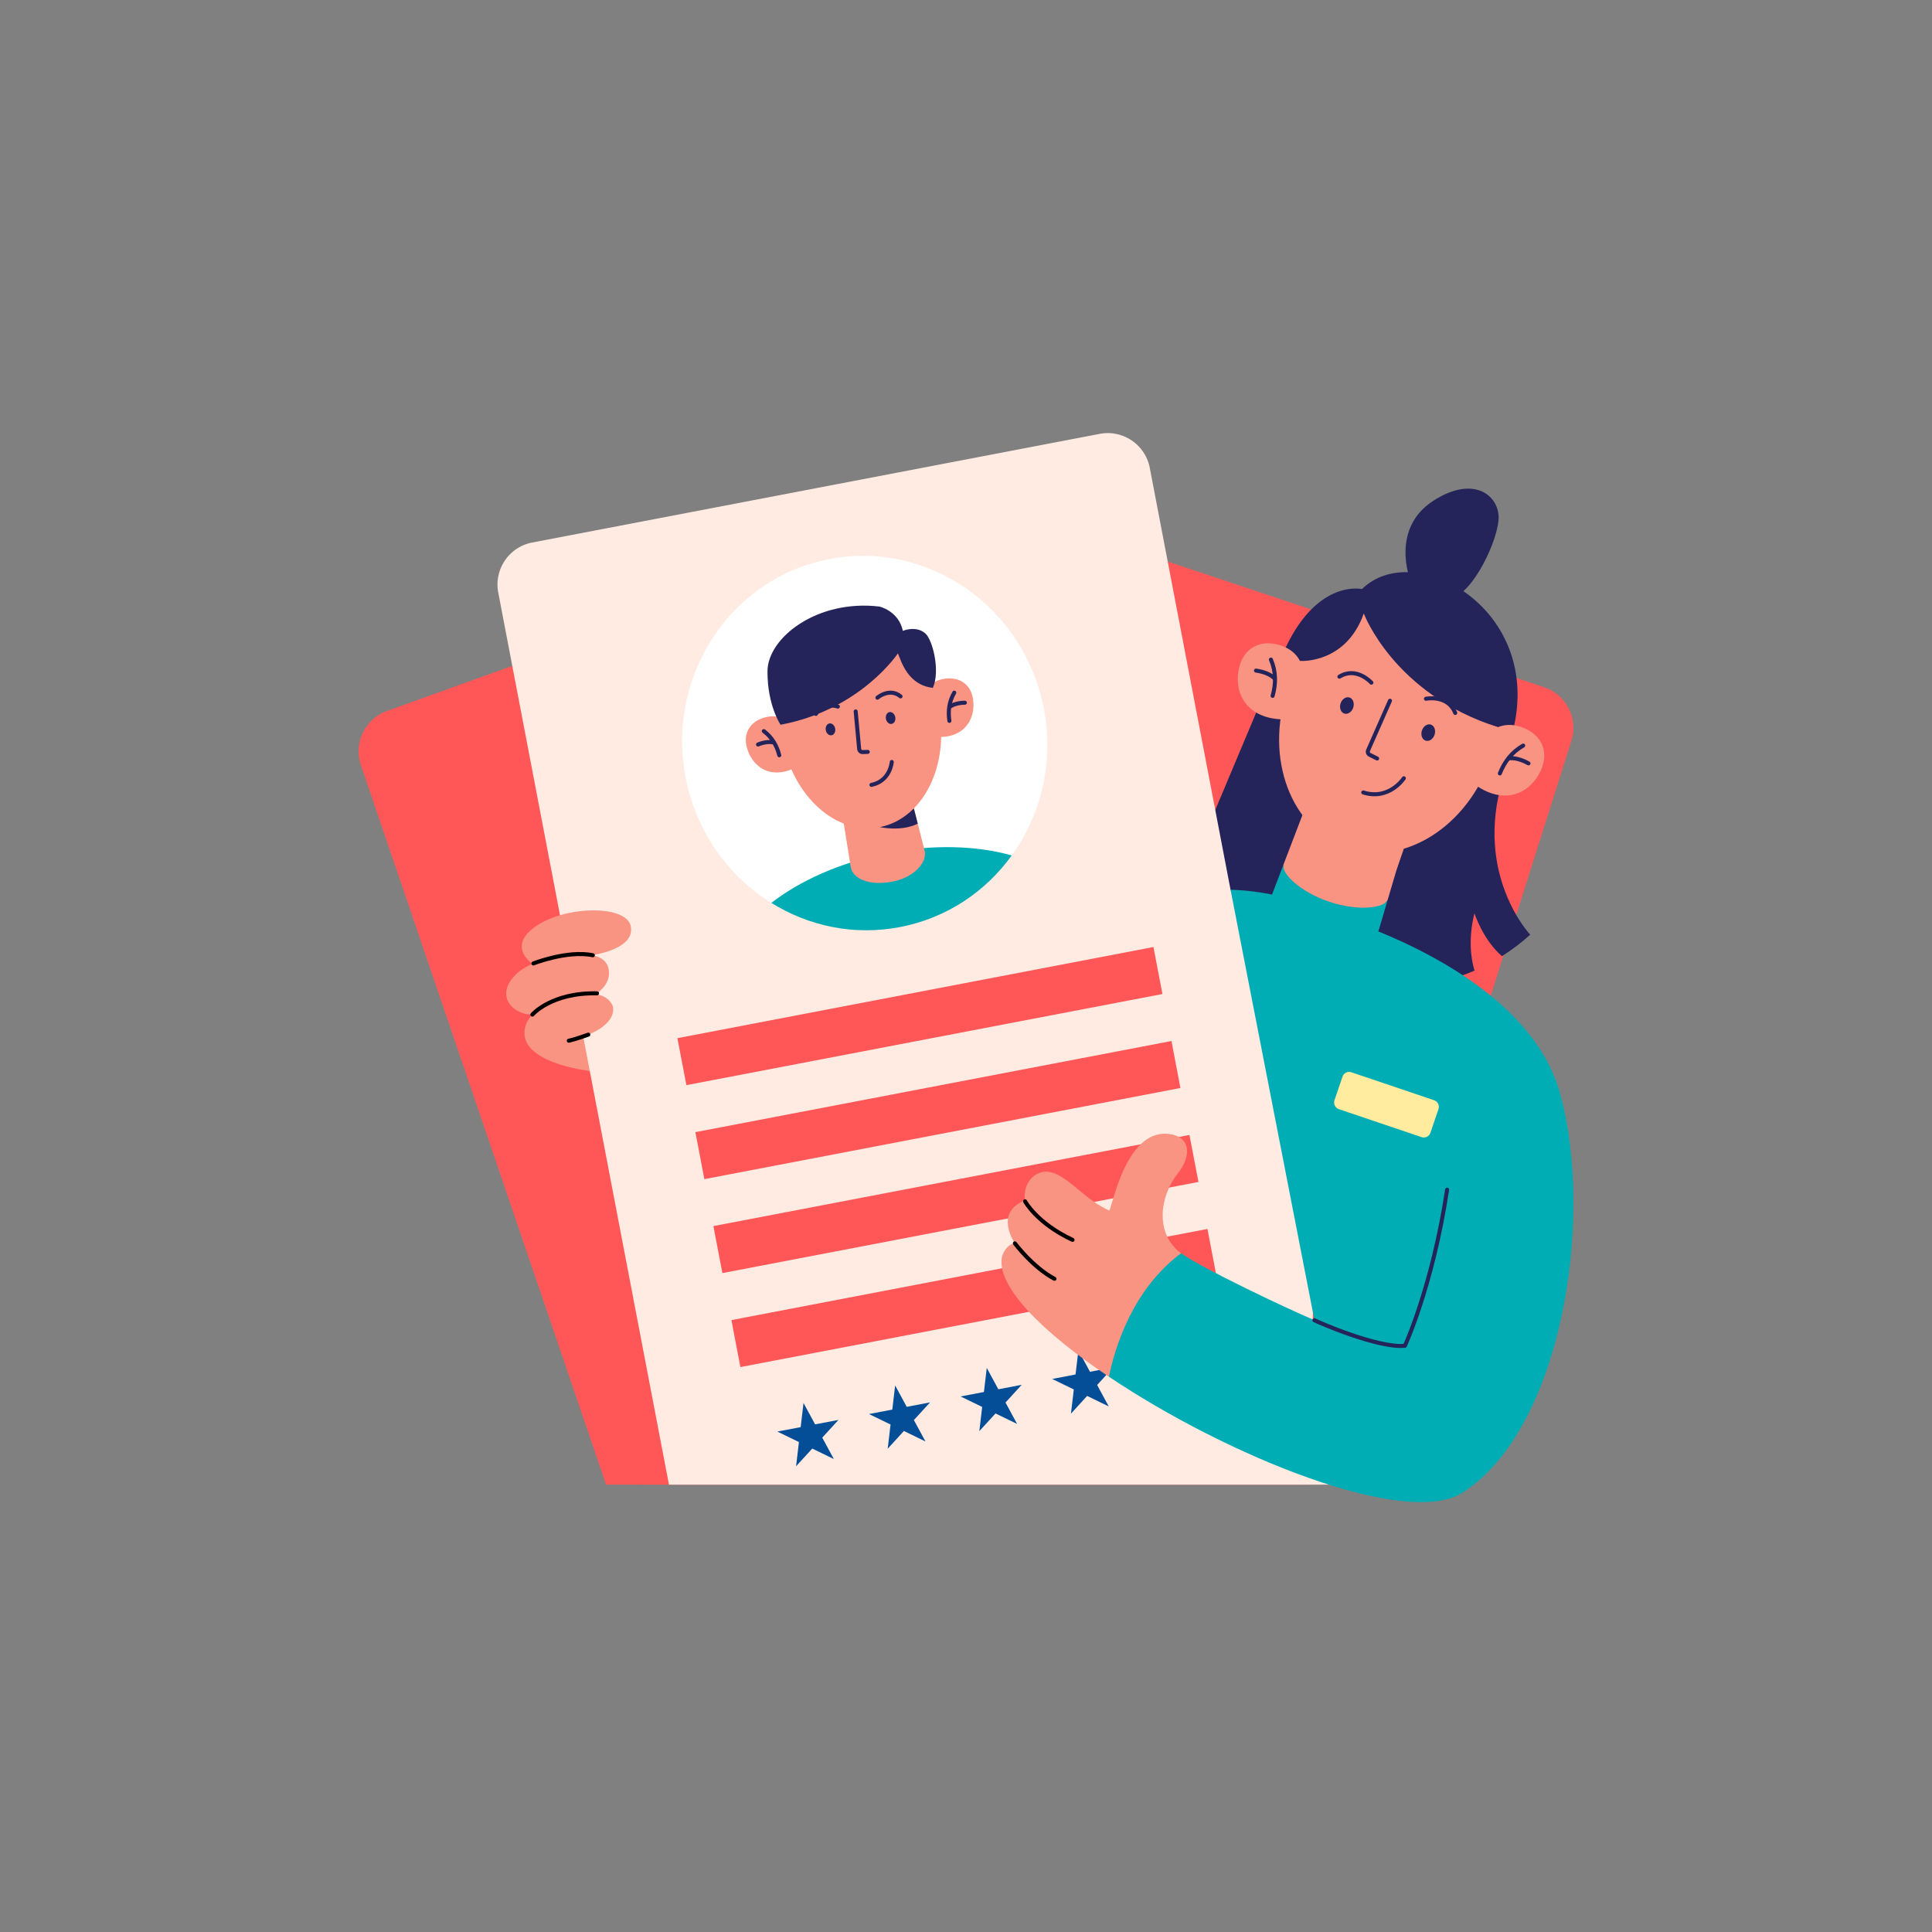 <svg viewBox="0 0 4000 4000" xml:space="preserve" xmlns="http://www.w3.org/2000/svg"><rect x="0" y="0" width="4000" height="4000" fill="#808080" stroke="none"/><path d="M1321.9 3073.8h1444.2l487.3-1540.1c14.6-46.2-10.5-95.6-56.5-110.9-234.3-78.3-900.3-300.6-1137.8-379.9-22.6-7.5-47.2-5.7-68.4 5.1-21.2 10.8-37.2 29.6-44.3 52.3l-624.5 1973.5z" fill-rule="evenodd" clip-rule="evenodd" fill="#ff5757" class="fill-afc6f8"></path><path d="M1254.8 3073.8H2710l-665.6-1953.2c-7.7-22.5-24.1-41-45.5-51.3-21.4-10.3-46.1-11.6-68.5-3.5-235.9 84.8-896.8 322.6-1129.3 406.2-45.6 16.4-69.6 66.3-54 112.1l507.7 1489.7z" fill-rule="evenodd" clip-rule="evenodd" fill="#ff5757" class="fill-afc6f8"></path><path d="M3052.8 2009.6c-289.2 125.1-620.4-133.5-620.4-133.5l175.4-417.4 503.1 156.2c-59 197.6 57.3 320.3 57.3 320.3-19.1 17.1-38.6 31.8-58.5 44.4-39.2-33.4-57.1-88.8-57.1-88.8-12.6 52.1-7.7 92 .2 118.8zm-133.4-810s-40.9-104.7 47.4-162.3c86.8-56.7 140.7-8.7 135.6 40.8-5.8 56.3-64.1 166.3-104.6 159.3-76.7-13.5-78.4-37.8-78.4-37.8z" fill="#24245b" fill-rule="evenodd" clip-rule="evenodd" class="fill-24245b"></path><path d="M2692.2 1368.4s193.2 68.6 409.3 137.2l30.7 8.1c64-253-203.8-400.7-312.4-294.1 0 0-90.1-21.1-157.3 119.7-12 15-6.1 42.6 29.7 29.1z" fill="#24245b" fill-rule="evenodd" clip-rule="evenodd" class="fill-24245b"></path><path clip-rule="evenodd" d="M1385 3073.8h1398.4l-65.4-341.9c8.3-457.1-77.2-682.7-170.3-889.8 0 0-121.9-636.8-167.2-873.4a88.42 88.42 0 0 0-37.3-56.7c-19.5-13.2-43.4-18.2-66.5-13.7-243.8 46.7-930.8 178.2-1174.7 224.9a88.42 88.42 0 0 0-56.7 37.3c-13.2 19.5-18.2 43.4-13.7 66.5 46.8 244.5 175.9 919.1 175.9 919.1-22.4 30.3-17.9 54.1 13.6 71.3l163.9 856.4z" fill="#ffebe2" fill-rule="evenodd" class="fill-ffebe2"></path><path clip-rule="evenodd" d="M1597 1869.3c-89-55.2-156-147.3-177.5-259.9-40.3-210.3 93.2-412.8 297.9-452s403.5 99.7 443.8 310c21.3 111-5.9 219.9-66.5 303.7-98.6 52-357.1 115.6-497.7 98.2z" fill="#ffffff" fill-rule="evenodd" class="fill-ffffff"></path><path d="M1597 1869.3c59.7-46.2 142.6-83.6 237.6-102.6 96-19.2 187.5-16.1 260.1 4.4-54.1 74.9-134.8 129.8-231.4 148.3-95.2 18.3-189.1-2-266.3-50.1z" fill="#00adb5" fill-rule="evenodd" clip-rule="evenodd" class="fill-006cff"></path><path d="M1889.7 1664.3s24.9 98 25.1 98.8c3.9 23.5-22.9 54.5-69.7 62.7-46.7 8.2-79.8-7-83.7-30.5-.1-.5-16.5-103-16.5-103l144.8-28z" fill="#f99382" fill-rule="evenodd" clip-rule="evenodd" class="fill-f99382"></path><path d="M1821.8 1712.4s43.6 10.2 78.3-7.1l-8-31.4-70.3 38.5z" fill="#24245b" fill-rule="evenodd" clip-rule="evenodd" class="fill-24245b"></path><path d="M1912.4 1439s6.5-26.3 39.2-33c32.7-6.7 58.4 9.6 63 41.6 6.3 43.5-21.3 85.5-84.4 77.2l-17.8-85.8zm-275.7 60.2s-16.3-21.6-48.9-14.9c-32.7 6.7-49.9 31.8-41.6 63 11.3 42.5 53.2 70.3 108 37.8l-17.5-85.9z" fill="#f99382" fill-rule="evenodd" clip-rule="evenodd" class="fill-f99382"></path><path d="M1742.2 1290.3c89.3-17.8 179.6 62.3 201.6 178.8 22 116.5-32.7 225.5-121.9 243.3-89.3 17.8-179.6-62.3-201.6-178.8-22-116.5 32.6-225.5 121.9-243.3z" fill="#f99382" fill-rule="evenodd" clip-rule="evenodd" class="fill-f99382"></path><path d="M1859 1352.7s-77 116.8-242.9 147.8c0 0-27.4-39.7-27.1-110.7.3-69.8 103.3-149.3 231.6-134 0 0 39.7 8.5 48.7 50.3 0 0 27.3-11.7 46.7 5.5 14.7 13 31.2 76.9 15.4 112.5-52.2-5.7-65.6-55.6-72.4-71.4z" fill="#24245b" fill-rule="evenodd" clip-rule="evenodd" class="fill-24245b"></path><path d="M1771.6 1472.9s5.3 57.6 7.2 77.7c.4 3.8 3.6 6.7 7.5 6.5 4.8-.2 10.3-.4 10.3-.4m179.1-122.6c-10.7 18.5-13.2 38.1-10.1 58.4m-.4-27.9c7.2-6.8 21.3-9.6 32.4-9.7m-416.2 58.8c17 12.9 26.9 30 32 50m-10.4-25.9c-9.2-3.5-23.4-.6-33.6 3.6m276.9 36.2s-2.8 39.4-42.1 47.4" fill="none" stroke="#24245b" stroke-width="8.333" stroke-linecap="round" stroke-linejoin="round" stroke-miterlimit="12.5" class="stroke-24245b"></path><path d="M1841.5 1474.3c5.3-1 10.7 3.7 12 10.4 1.3 6.8-2 13.1-7.3 14.1s-10.7-3.7-12-10.4c-1.3-6.8 2-13.1 7.3-14.1zm-124.4 23.5c5.3-1 10.7 3.7 12 10.4 1.3 6.8-2 13.1-7.4 14.1-5.3 1-10.7-3.7-12-10.4-1.2-6.8 2.1-13.1 7.4-14.1z" fill="#24245b" fill-rule="evenodd" clip-rule="evenodd" class="fill-24245b"></path><path d="M1816.6 1444.5s25-21.5 47.9-2.7m-129.8 21.1s-31.2-10.7-45.5 15.2" fill="none" stroke="#24245b" stroke-width="8.333" stroke-linecap="round" stroke-linejoin="round" stroke-miterlimit="12.5" class="stroke-24245b"></path><path d="m2388.1 1960.7-985.6 188.7 18.6 97.3 985.6-188.7-18.6-97.3zm74.5 389.1L1477 2538.5l18.6 97.3 985.7-188.7-18.7-97.3zm-37.2-194.5L1439.7 2344l18.6 97.3 985.6-188.7-18.5-97.3zm74.5 389.1-985.6 188.7 18.6 97.3 985.6-188.7-18.6-97.3z" fill-rule="evenodd" clip-rule="evenodd" fill="#ff5757" class="fill-afc6f8"></path><path d="m1663.6 2904.7 24 44.3 48.3-9.2-33.5 36.7 24 44.3-44.7-21.7-33.5 36.6 5.9-50.1-44.7-21.7 48.3-9.2 5.9-50zm379.4-72.6 24 44.3 48.3-9.3-33.5 36.7 24 44.3-44.7-21.7-33.5 36.6 5.9-50.1-44.7-21.7 48.3-9.2 5.9-49.9zm379.3-72.6 24 44.3 48.3-9.2-33.5 36.6 24 44.3-44.7-21.7-33.5 36.7 5.9-50.1-44.7-21.7 48.3-9.3 5.9-49.9zm-569 108.9 24 44.3 48.3-9.2-33.5 36.6 24 44.3-44.7-21.7-33.5 36.7 5.9-50.1-44.7-21.7 48.3-9.2 5.9-50zm379.4-72.6 24 44.3 48.3-9.3-33.5 36.7 24 44.3-44.7-21.7-33.5 36.7 5.9-50.1-44.7-21.7 48.3-9.3 5.9-49.9z" fill-rule="evenodd" clip-rule="evenodd" fill="#044e97" class="fill-c57dba"></path><path d="m2657.6 1789.2 45.5-118.9c7.6-22.3 59.9-24.8 116.8-5.5s97 53 89.5 75.3l-36.1 122.1c-6.2 18.5-78.8 53.9-138.3 33.7-59.6-20.1-83.7-88.2-77.4-106.7z" fill="#f99382" fill-rule="evenodd" clip-rule="evenodd" class="fill-f99382"></path><path d="M2788.9 1756.2s31.1 51.7 102.9 43.3l14.7-42.3-117.6-1zm296-240.3s24-24.6 64.2-10.9c40.3 13.7 58.1 48 42.7 86-20.9 51.7-78.3 79.8-142.4 30.2l35.5-105.3zm-388-131.6s-4-34.1-44.3-47.7c-40.3-13.7-75.3 2.8-86.2 42.3-14.8 53.8 13.6 111 94.6 110.6l35.9-105.2z" fill="#f99382" fill-rule="evenodd" clip-rule="evenodd" class="fill-f99382"></path><path d="M2692.3 1368.4c2.6.2 94.7 5 131.3-98.3 0 0 61.8 166.9 277.9 235.5-2.6 21.4-7.6 43-14.8 64.5-48.1 142.1-181.5 225.4-297.7 186.1-116.2-39.3-171.5-186.6-123.4-328.6 7-21.1 16.1-41 26.7-59.2z" fill="#f99382" fill-rule="evenodd" clip-rule="evenodd" class="fill-f99382"></path><path d="M2633.6 1852.1c.1-.3.2-.6.3-.8l23.7-62c-6.2 18.5 34.4 57.4 94 77.5 59.5 20.1 115.5 13.9 121.7-4.5l-18.8 63.7c-.3.8-.6 1.6-1 2.3 127.1 51.8 328.5 159.7 376.7 336.2 71.7 262.9 2.1 695.5-202 825.7-117.7 75.1-489-76.5-732.2-239.8-51.3-89.2-41.4-224.8 149.3-255.8 42.3 30.8 218.5 114.4 276.1 138.7l-173.7-891.2c31.7 1 60.6 4.8 85.9 10z" fill="#00adb5" fill-rule="evenodd" clip-rule="evenodd" class="fill-006cff"></path><path d="m2877.8 1450.8-45.3 102.6c-1.6 3.5-.1 7.6 3.3 9.3 6.3 3.2 15.4 7.7 15.4 7.7m271.4.1c12.2-2.9 29.7 3 41.9 10m-533.2-214.9c10.6 24.9 10.6 50 3.5 75.1m5-34.9c-8-9.7-25.4-15.6-39.4-17.4m553.2 155.2c-23.5 13.5-38.7 33.4-48.3 57.7m-198.8 10s-30.3 46.4-84 29.4m129.8-194s45.3-9.3 60.6 29.4m-173.6-62.7s-30.9-34.4-66.2-12.4" fill="none" stroke="#24245b" stroke-width="8.333" stroke-linecap="round" stroke-linejoin="round" stroke-miterlimit="12.5" class="stroke-24245b"></path><path d="M2962.5 1500.2c7.2 2.4 10.6 11.8 7.6 21-3.1 9.2-11.4 14.6-18.6 12.2-7.2-2.4-10.6-11.8-7.6-20.9 3.1-9.2 11.4-14.7 18.6-12.3zm-168.4-56.1c7.2 2.4 10.6 11.8 7.6 21s-11.4 14.6-18.6 12.2c-7.2-2.4-10.6-11.8-7.6-21 3-9.1 11.4-14.6 18.6-12.2z" fill="#24245b" fill-rule="evenodd" clip-rule="evenodd" class="fill-24245b"></path><path clip-rule="evenodd" d="M2978.2 2296.3c2.6-7.6-1.5-15.8-9.1-18.4-36.4-12.3-134.8-45.6-171.2-57.9-7.6-2.6-15.8 1.5-18.4 9.1-4.7 13.8-11.9 35.1-16.6 48.9-2.6 7.6 1.5 15.8 9.1 18.4 36.4 12.3 134.8 45.6 171.2 57.9 7.6 2.6 15.8-1.5 18.4-9.1 4.8-13.8 11.9-35.1 16.6-48.9z" fill="#ffec9e" fill-rule="evenodd" class="fill-efc2e9"></path><path d="M2721.3 2733.3c8.2 4.6 132.8 58.6 187.4 53 0 0 57-123 87.4-323.2" fill="none" stroke="#24245b" stroke-width="8.333" stroke-linecap="round" stroke-linejoin="round" stroke-miterlimit="12.5" class="stroke-24245b"></path><path d="M1129 1998.9c-11.8 3.1-24.5-.2-33.3-8.7-13.7-13.4-26.7-35.7 0-61.4 55.9-53.8 200-58.8 210.1-11.7 9.6 45-64.7 59.4-98.2 63.6-12.5 1.6-24.9 4-37.1 7.2-13 3.5-29.5 7.9-41.5 11z" fill="#f99382" fill-rule="evenodd" clip-rule="evenodd" class="fill-f99382"></path><path d="M1067.9 2017.6c41.4-40.9 178.3-65.3 191.4-14.5 18.1 70.3-127.7 91.9-146.2 96.2-41.1 9.4-94.8-32.7-45.2-81.7z" fill="#f99382" fill-rule="evenodd" clip-rule="evenodd" class="fill-f99382"></path><path d="M1221.1 2217.4s-160-17.8-132.1-96.3c19.7-55.6 160.2-92.2 179.6-37.9 0 0 13.4 36.9-61.2 62.9m1088.5 704.3c-135.9-90.9-231.8-185.6-221.7-246.6 1.6-9.9 12.1-28.6 27.1-29.6 0 0-44.7-63.5 21.1-89.1-6.6-35 23.7-71.2 62-55.3 34.2 14.2 63.6 54.3 112 76.5 6.4-4.4 33.2-168.1 122.7-158.7 45.7 4.8 49 44.9 19.1 82.3-36.1 45-47.7 121.3 3.9 162.4l3.3 2.3c-101.8 75.7-137.8 198.1-149.5 255.8z" fill="#f99382" fill-rule="evenodd" clip-rule="evenodd" class="fill-f99382"></path><path d="M1104.4 1994.7s70.3-27.7 123-17m-125.2 122.9s39.4-46 133.9-44" fill="none" stroke="#000000" stroke-width="8.333" stroke-linecap="round" stroke-linejoin="round" stroke-miterlimit="12.5" class="stroke-000000"></path><path clip-rule="evenodd" d="M1218 2142.1s-23.4 8.7-40.4 12.6" fill="#24245b" fill-rule="evenodd" stroke="#000000" stroke-linecap="round" stroke-linejoin="round" stroke-miterlimit="12.5" stroke-width="8.333" class="fill-24245b stroke-000000"></path><path d="M2122.3 2487.2s24.2 45.3 98.2 79.8m-119.3 7.2s36.3 49 81.9 73.4" fill="none" stroke="#000000" stroke-width="8.333" stroke-linecap="round" stroke-linejoin="round" stroke-miterlimit="12.5" class="stroke-000000"></path></svg>